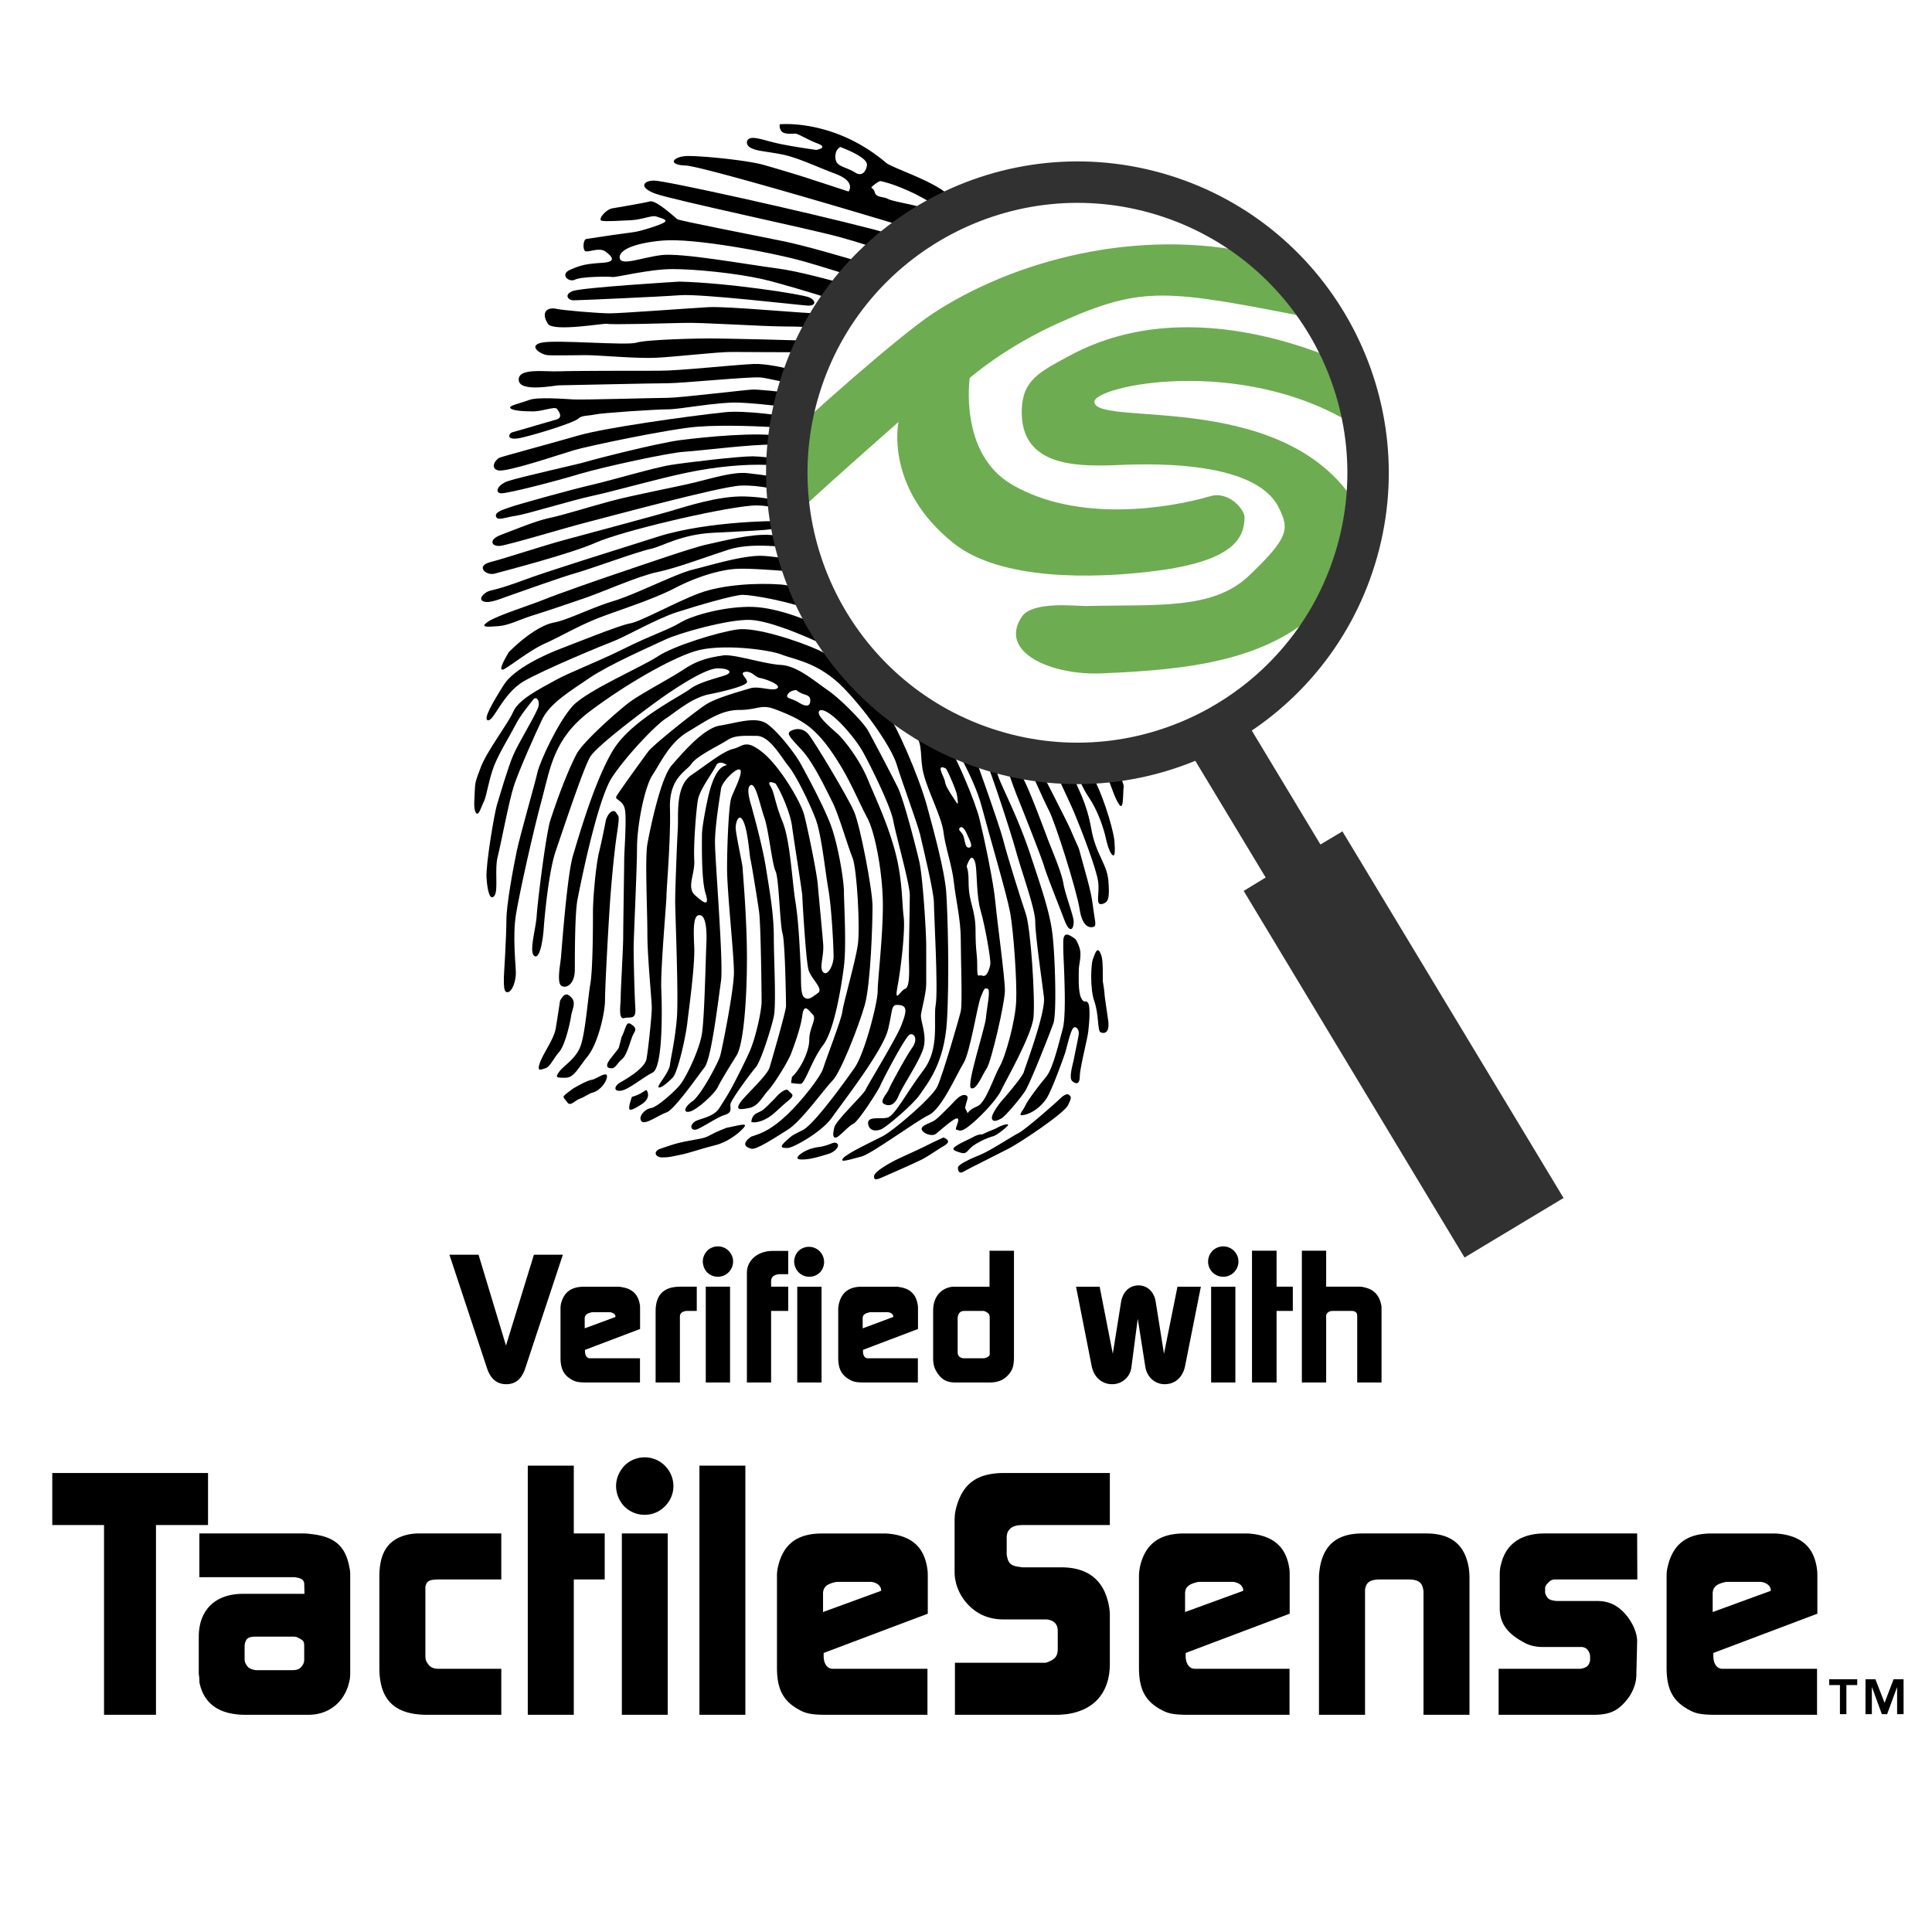 <svg xmlns="http://www.w3.org/2000/svg" width="2500" height="2500" viewBox="0 0 192.756 192.756"><g fill-rule="evenodd" clip-rule="evenodd"><path fill="#fff" d="M0 0h192.756v192.756H0V0z"/><path d="M102.732 30.377c-2.352-1.485-9.743-5.966-15.519-7.473-6.959-1.815-20.857-4.888-21.945-4.888-1.085 0-1.596.672.114 1.305 1.722.624 15.02 3.428 18.302 4.307 3.27.879 11.985 3.765 15.166 5.668 5.621 3.324 4.359 1.391 3.882 1.081zM105.049 35.071s-1.625-.887-1.826-1.307c-.197-.408-5.246-3.801-8.105-4.719-2.862-.95-12.797-4.112-16.851-4.956-4.05-.83-10.498-2.066-10.697-2.225-.219-.156-2.091-1.919-2.715-1.773-.62.168-3.064.575-3.738.692-.676.09-1.511 1.133-1.092 1.239.416.097 1.766 0 2.91-.05 1.151-.056 2.127-.529 2.543-.373.416.159 1.302.317.732.626-.574.314-2.184.782-2.699.887-.518.097-2.248.303-3.29.47-1.028.156-1.35.201-1.714.258-.35.041-.407 1.191-.045 1.241.364.059 1.345-.405 1.926 0 .57.421 1.287 1.049-.312 1.14-1.614.108-2.08.213-3.174.685-1.092.473-.158 1.305.468.995.626-.323 3.38-.323 3.746-.265.371.057 3.647-.789 5.987-.789 2.329 0 6.38.42 8.933.995s12.372 3.529 17.109 5.766c4.725 2.243 12.621 7.232 13.154 6.715.512-.529 1.391-.418-.16-1.461-1.562-1.038-4.061-3.592-4.791-3.791-.729-.208-5.14-2.34-7.692-3.584-2.545-1.252-12.421-4.219-15.96-4.684-3.541-.473-9.776-1.61-11.75-1.348-1.965.255-3.948 1.09-4.112.314-.159-.778 1.352-1.521 4.316-1.772 2.971-.258 10.716 1.144 14.042 2.082 3.328.925 13.563 4.26 15.598 5.185 2.017.954 7.632 3.694 8.537 4.221.874.513.722-.414.722-.414z"/><path d="M67.769 28.096c4.785.115 12.212 1.248 12.949 1.569.726.298.726.879-.163.823-.877-.052-10.6-1.191-12.693-1.036-2.064.156-10.127.511-10.645.511-.527 0-.979-.556-.102-.917.883-.363 10.654-.95 10.654-.95zM107.174 43.441c-1.152-.945-8.52-5.51-10.401-6.607-1.867-1.092-11.078-5.404-14.246-5.505-3.161-.113-9.863-.784-11.853-.683-1.971.111-8.734.617-9.814.617-1.107 0-4.691-.294-5.408-.461-.732-.156-1.573.247-.789 1.503.524.837 5.678-.088 5.933 0 .265.113 5.883-.049 7.59-.088 1.725-.07 7.852.357 10.192.357s5.553.202 7.797 1.034c2.234.834 5.666 2.032 7.536 3.174 1.865 1.148 5.505 3.011 6.449 3.749.924.726 5.922 3.432 6.496 3.848.568.407 1.295.825 1.414.463.098-.362-.896-1.401-.896-1.401z"/><path d="M107.742 47.338c-1.086-.932-12.412-8.372-16.068-9.159-3.64-.775-7.472-1.868-8.103-1.919-.62-.041-2.442-.776-2.646-.041-.208.724 3.159 1.352 3.529 1.352.367 0 6.559 1.502 7.8 2.223 1.248.737 5.299 2.652 6.961 3.745 1.666 1.092 7.014 3.95 7.859 4.625.836.674 1.184.655 1.287.459.325-.511-.619-1.285-.619-1.285z"/><path d="M90.956 36.312c.522.27 1.358.678 1.14.934-.207.265-1.554.159-3.007-.354-1.454-.516-5.664-1.82-7.803-1.777-2.133.054-6.921 0-8.318 0-1.404 0-5.467.473-7.438.576-1.974.109-5.72-.258-7.065-.258-1.347 0-3.218.052-3.837 0-.638-.045-2.03-.931-.583-1.248 1.46-.316 8.48.317 9.469 0 .977-.316 6.182-.42 7.273-.42 1.09 0 8.84.16 10.296.264 1.445.108 6.805 1.305 7.536 1.515.729.198 2.337.768 2.337.768z"/><path d="M108.836 52.586c-.57-.787-4.824-4.368-6.238-5.302-1.402-.936-8.683-5.25-10.394-6.134-1.721-.879-6.29-2.539-7.956-2.914-1.662-.362-6.754-2.017-9.04-1.924-2.293.111-7.346.678-9.469.678-2.13 0-8.623 0-10.021.057-1.406.052-4.061-.368-3.963.884.107 1.244 3.593.513 4.006.513.407 0 9.458-.208 10.859-.208 1.408 0 8.067-.665 9.256-.577 1.201.111 8.325 1.876 9.618 2.191 1.3.314 5.363 1.564 9.309 4.215 3.95 2.645 7.897 4.883 9.153 5.975 1.244 1.092 3.734 3.271 4.465 3.785.74.532 1.143.274 1.244-.036.112-.31-.829-1.203-.829-1.203z"/><path d="M109.879 57.26c-.359-.623-12.168-11.436-19.285-14.703-7.124-3.281-14.929-3.695-15.442-3.695-.522 0-7.382.831-8.531.831-1.142 0-8.365.212-9.403.158-1.049-.057-3.591-.258-4.422.054-.834.321-2.132.568-1.87.825.26.264 1.409.314 2.288.314.887 0 2.134-.513 2.34-.26.208.26.686.885-.102 1.092-.789.212-3.897 1.144-4.323 1.248-.416.122-.712.941.995.524 1.705-.403 5.196-1.508 5.562-1.875.364-.359.983-.262 1.664-.42.676-.151 6.033-.513 7.271-.513 1.242 0 4.841-.73 7.018-.676 2.193.061 8.682.829 11.025 1.504 2.349.671 4.219.983 5.398 1.666 1.206.674 5.833 4.578 6.621 4.884.774.314 11.388 8.743 12.308 9.765.943 1.047 1.247-.097.888-.723z"/><path d="M89.022 43.596c-1.886-.531-12.822-2.871-16.692-2.469-3.867.412-11.967 1.562-14.559 2.304-2.591.751-7.438 2.053-7.897 2.221-.452.172-1.021 1.069-.169 1.279.87.206 6.182-1.612 7.576-2.019 1.397-.414 9.578-2.133 12.302-2.338 2.715-.208 6.577-.041 8.628.115 2.062.174 6.218.741 7.651 1.144 1.436.412 3.331 1.165 3.991 1.196.658.048.699-.33.366-.687-.328-.38-1.197-.746-1.197-.746z"/><path d="M103.939 55.372c1.311.705 3.777 3.018 4.32 3.626.527.62 2.451 2.851 2.836 4.013.395 1.153 1.088 1.764.305 1.617-.754-.149-.225.303-1.373-1.151-1.16-1.467-3.08-4.009-3.779-4.544-.697-.543-2.699-2.856-2.848-2.548-.158.312 2.541 4.312 3.084 4.772.533.466 1.459 1.235 1.459 1.54 0 .314.621 1.239-.076 1.239-.693 0-1.383-.775-2.004-2.003-.613-1.237-2.775-4.158-3.617-5.393-.844-1.239-1.543-2.467-3.396-4.237-1.84-1.772-6.006-3.927-7.239-4.551-1.225-.602-12.697-3.303-14.563-3.382-1.84-.074-7.388.62-8.772.703-1.386.065-7.927 1.467-10.477 2.221-2.542.775-7.086 1.924-7.771 1.924-.692 0-.466-.841.685-1.228 1.158-.391 7.323-1.763 7.782-1.921.459-.158 7.007-1.854 9.408-2.162 2.379-.31 7.843-.841 10.002-.377 2.155.452 8.244 1.759 10.703 2.15 2.471.389 7.861 3.238 9.401 4.47 1.539 1.229 3.697 4.384 4.463 4.698.77.304 1.467.524 1.467.524z"/><path d="M109.41 64.628c.314.303 1.381 1.377 1.766 2.623.381 1.23.619 1.456.07 1.535-.535.075-.297-.384-1.139-1.309-.859-.924-1.162-1.388-1.467-1.933-.316-.536-.619-1.064-.232-1.302.379-.236 1.002.386 1.002.386zM109.486 69.631c.848.387 1.305 1.383.924 1.609-.383.238-.994.439-1.309-.292-.537-1.238.385-1.317.385-1.317zM103.879 49.453c.463.766 1.393 1.228 1.008 1.768-.389.539-1.008.694-1.627-.303-.602-1.006-.461-1.399-.375-1.856.07-.463.229-.852.619-.617.375.227.375 1.008.375 1.008zM105.324 62.864c.156.375 2.074 3.224 2.543 3.993.457.769 1.078 1.7.613 1.771-.459.079-1.229 0-1.76-1.002-.551-.995-1.092-2.308-1.707-2.765-.602-.459-1.613-.696-2.068-1.011-.473-.296-2.164-2.618-3.166-3.69-1.008-1.072-2.074-2.926-3.698-4.006-1.625-1.072-3.161-2.469-4.691-3.231-1.544-.777-4.468-1.693-6.166-2.234-1.693-.54-4.085-1.155-5.858-1.472-1.777-.301-3.385-.841-5.462-.769-2.08.084-13.643 3.233-15.485 3.697-1.842.468-7.705 2.238-8.546 2.32-.852.067-1.155-.62.079-1.09 1.221-.452 3.387-1.376 4.852-1.694 1.457-.303 3.848-1.071 6.157-1.693 2.309-.613 6.392-1.379 8.318-1.843 1.923-.468 3.857-1.087 5.312-.938 1.461.163 4.323.544 6.012 1.011 1.698.459 3.769.698 6.396 1.542 2.609.85 6.078 2.697 6.855 3.224.759.554 3.392 2.781 4.695 4.25 1.311 1.461 3.697 4.615 4.539 5.157.852.543 1.777 1.312 1.24.159-.541-1.155-3.625-4.852-4.398-5.621-.766-.775-4.692-4.316-5.995-5.248-1.316-.924-4.013-2.548-7.323-3.305-3.303-.778-7.938-1.924-10.09-1.994-2.159-.086-5.015.158-7.952.768-2.919.602-7.226 1.836-9.383 2.302-2.15.459-6.627 1.847-7.696 2.003-1.074.149-1.85.543-1.999.081-.156-.463.763-.7 1.377-.927.622-.235 6.168-1.779 8.163-2.233 2.005-.464 6.394-1.769 7.938-1.994 1.537-.247 6.708-.855 8.092-.855 1.377 0 5.618.608 7.848 1.081 2.236.45 4.617.542 7.633 1.84 3 1.312 5.47 3.157 6.925 4.396 1.477 1.23 3.775 4.391 4.936 5.695 1.145 1.314 2.92 4.325 2.92 4.325z"/><path d="M108.324 71.408c1.4 2.383 3.859 6.394 3.783 7.077-.078.699 0 2.32-.391 1.856-.385-.463-.768-1.623-1.227-2.855-.463-1.223-3.316-5.852-4.092-7.007-.77-1.146-3.529-4.085-4.459-5.162-.928-1.076-7.326-8.48-9.096-9.324-1.764-.841-8.157-2.84-9.697-3.07-1.544-.235-4.858-2.774-8.239-2.469-3.401.303-12.865 2.53-15.487 3.696-2.619 1.151-9.243 2.851-10.084 3.084-.857.226-1.931-.771-.394-1.158 1.54-.394 5.158-1.611 7.473-2.231 2.32-.622 9.157-2.467 10.475-2.851 1.313-.385 4.772-1.542 7.397-1.461 2.611.068 4.782.685 7.619 1.61 2.845.931 6.399 1.623 8.095 2.464 1.693.857 3.773 1.544 4.612 2.546.855 1.008 3.859 3.62 5.166 5.159 1.305 1.551 3.309 3.462 4.16 4.545.848 1.085 2.459 2.543 3.078 3.547.619.996 1.308 2.004 1.308 2.004z"/><path d="M111.176 83.801c-.227-1.612-1.305-4.848-2.152-6.315-.846-1.451-2.234-5.074-3.238-5.928-.998-.841-1.916-2.697-3.154-3.767-1.229-1.09-2.613-3.086-3.992-4.475-1.393-1.383-3.01-4.004-4.242-4.927-1.241-.929-3.163-2.396-4.551-2.932-1.393-.541-1.467.081-.92.536.536.471 2.686 1.705 3.757 2.702 1.092 1.001 4.09 3.934 4.704 4.702.623.767 2.631 3.39 3.316 4.463.699 1.083.234 1.85.699 2.539.459.692 2.68 4.09 3.32 5.391.602 1.304 1.92 4.009 2.529 5.476.615 1.467 2.158 5.462 2.312 6.708.16 1.216-.316 2.378.383 2.218.699-.149.764-.692.631-2.374-.168-1.709-1.246-2.55-1.711-5.175-.459-2.618-1.389-4.067-1.615-4.771-.234-.694-1.082-2.611-2.154-4.081-1.086-1.458-1.855-2.313-1.549-2.618.32-.301 1.389 1.239 1.617 1.612.24.386 1.555 2.476 1.852 3.249.305.769.775 2.304 1.623 3.529.846 1.242 1.467 3.014 1.693 4.088.244 1.076.535 1.693.762 1.693.236 0 .08-1.543.08-1.543zM79.366 52.075c-1.381-.232-8.858-.076-13.715 1.463-4.848 1.544-11.09 3.464-13.545 4.391-2.465.914-3.008.914-3.39 1.069-.396.147-1.085.775-.465 1.013.622.217 1.777-.314 2.462-.543.69-.237 5.399-1.929 6.774-2.306 1.386-.389 6.245-2.166 7.407-2.392 1.151-.237 3.009-1.458 6.308-1.617 3.317-.169 5.006-.23 5.935-.386.918-.154 1.703.097 2.229 0 1.157-.233 0-.692 0-.692z"/><path d="M107.635 84.646c.625 2.315 1.232 4.24 1.389 5.628.162 1.386.387 2.005.162 2.154-.24.149-1.164.316-1.469-1.7-.318-1.999-2.467-8.773-3.09-9.923-.615-1.163-2.381-5.32-3.143-6.708-.781-1.389-3.172-5.391-3.693-6.472-.545-1.073-4.093-4.614-5.013-5.543-.922-.925-4.09-3.613-5.252-4.384-1.14-.769-4.617-2.781-6.923-2.928-2.315-.16-5.542-.696-7.938.077-2.382.769-5.229 1.85-7.092 2.231-1.84.382-5.311 1.919-7.077 2.539-1.772.61-3.85 1.318-5.324 1.777-1.456.454-2.374.997-3.452 1.076-1.092.079-1.929.158-1.002-.461.925-.615 4.156-1.624 5.467-2.157 1.313-.541 5.928-2.155 7.789-2.774 1.836-.615 7.15-2.469 8.619-2.771 1.465-.315 4.393-1.084 6.308-.932 1.936.163 5.322.31 7.473 1.325 2.17.983 5.09 2.84 6.862 4.298 1.766 1.465 4.934 4.479 6.392 6.625 1.463 2.168 3.859 7.086 4.689 8.475.857 1.388 4.328 8.238 4.475 8.636.155.386.843 1.912.843 1.912zM110.027 97.902c0-1.855 0-2.392-.303-2.939-.314-.536-.539.393-.701.78-.156.392-.307 2.851.162 4.164.457 1.301.301 2.928.615 3.084.307.148.91.148.777-1.082-.168-1.227-.391-2.621-.391-2.859.002-.224-.159-1.148-.159-1.148zM107.27 93.669c-.639-.445-1.146-.777-1.188.233-.027 1.015.07 2.195.102 3.373.035 1.189.162 4.291-.172 5.443-.332 1.154-.934 3.879-1.643 4.721-.717.852-1.869 2.375-2.1 2.922-.24.527-.85 1.039-.068.871.779-.164 1.678-.814 2.227-1.664.543-.838 1.725-4.154 1.861-4.58.137-.447.5-2.102.775-2.406.275-.299.57.137.57.473s-.338 1.75-.492 2.609c-.186.832-.512 1.92-.15 2.213.375.316.74.316.74-.506 0-.809.787-3.812.842-4.445.084-.643.25-2.502-.023-2.865-.277-.389-.338.164-.68-.482-.334-.641-.236-2.393-.236-2.865 0-.477.309-1.384.074-2.127-.236-.75-.439-.918-.439-.918zM105.994 109.402c-.623.609-3.662 3.275-4.336 3.621-.67.334-2.809 1.75-3.773 2.15-1.001.402-2.267.988-2.308 1.293-.031.303.129.664.475.471.335-.209 3.382-1.725 4.562-2.332 1.182-.609 5.539-3.51 5.939-4.336.404-.799.307-.836.104-1.035-.2-.201-.663.168-.663.168z"/><path d="M100.258 73.948a206.395 206.395 0 0 1 2.025 4.124c.574 1.169 1.729 4.246 2.258 5.662.537 1.386 1.393 3.362 1.564 4.468.195 1.11 1.055 3.294 1.016 3.798-.025.509-.154.753-.359.683-.217-.072-.428-.498-.68-1.187-.244-.676-1.693-4.264-1.926-5.126-.266-.846-1.74-4.612-2.477-6.441-.752-1.825-1.469-4.085-1.723-4.938-.26-.866-.475-1.114-.146-1.261.323-.148.448.218.448.218zM50.778 65.048c1.3-1.3 3.109-2.684 4.493-2.937 1.381-.262 3.715-1.472 5.96-2.152 2.247-.689 6.132-2.681 7.861-3.122 1.725-.417 5.089-1.465 6.99-1.379 1.902.088 6.56.963 7.859 1.634 1.289.697 4.232 2.345 5.876 3.806 1.637 1.467 4.133 3.373 5.264 4.752 1.128 1.381 2.758 3.715 3.282 5.7.51 1.99.686 4.843 1.375 6.484.688 1.635 1.902 3.975 3.033 7.337 1.107 3.364 1.992 5.86 2.242 8.114.258 2.248.424 7.855.084 8.812-.334.943-2.326 6.037-2.852 6.807-.514.775-1.988 2.508-2.338 2.682-.336.18-.859.438-.941 0-.094-.422.871-1.635.871-1.635s2.15-2.424 2.32-3.025c.174-.602 2.17-5.875 1.998-7.428-.189-1.555-.867-6.213-.867-7.515 0-1.3-1.301-4.832-1.9-6.989-.607-2.155-2.082-6.651-2.773-8.465-.686-1.813-1.899-5.612-2.674-7.165-.776-1.558-6.039-6.229-7.504-7.602-1.474-1.383-5.971-4.485-8.39-4.671-2.406-.163-5.261-.42-6.645-.33-1.377.075-3.708.685-6.039 1.899-2.332 1.206-5.705 2.236-7.692 3.014-1.983.78-3.874 1.897-5.255 2.507-1.383.601-3.314 2.105-3.981 2.499-1.12.699.343-1.632.343-1.632z"/><path d="M96.289 110.553c.086-.689.511-1.203 0-1.299-.515-.084-1.036.609-1.467 1.041-.425.434-1.203 1.221-1.554 1.471-.348.258-1.467.518-1.302.947.179.426 1.04.682 1.388.426.344-.248 1.811-1.623 2.157-1.553.344.086-.346 1.127-.079 1.127.249 0 .342.426 1.542-.605 1.221-1.037 2.598-2.592 2.934-3.371.35-.768 3.037-5.43 3.205-7.246.176-1.818-.264-8.895-.781-10.366-.504-1.468-1.906-5.953-2.246-7.339-.348-1.388-3.203-9.494-3.797-10.794-.608-1.298-2.076-4.402-3.457-5.783-1.377-1.384-4.915-4.318-6.387-5.274-1.468-.952-6.218-3.451-8.54-3.62-2.34-.17-5.784 0-8.124.866-2.335.864-5.863 2.845-6.912 3.014-1.044.171-5.519 1.99-6.903 2.512-1.388.516-4.678 1.977-5.7 3.62-1.036 1.641-2.164 3.536-1.551 3.536.599 0 1.46-2.67 3.537-3.892 2.068-1.191 7.942-3.612 9.062-4.04 1.122-.441 4.323-2.254 6.224-2.855 1.895-.61 5.689-1.728 6.559-1.728.866 0 4.75.613 7.604 1.811 2.844 1.208 7.074 4.064 8.36 5.7 1.31 1.641 2.77 3.03 3.808 5.004 1.036 1.996 3.273 5.616 4.06 8.551.779 2.937 2.496 8.725 2.852 10.62.344 1.897.688 6.832.607 8.812-.076 1.984-1.053 5.529-1.65 6.561-.596 1.035-1.375 3.625-2.24 3.975-.861.35-.945.691-.945.691l-.264-.52z"/><path d="M47.5 81.11c.26.341.506-.602.771-1.126.27-.515.522-2.326 1.044-3.624.518-1.293 1.553-2.943 2.083-3.975.509-1.036 1.544-2.245 1.8-2.587.262-.348.689 0 .522.694-.176.689-1.989 3.622-2.507 4.834-.524 1.203-1.379 4.142-1.641 5.006-.256.863-1.12 5.953-1.031 7.249.085 1.293.341 2.331.775 1.813.43-.52 0-2.675.351-3.968.33-1.302 1.112-5.53 1.624-7.083.524-1.555 2.087-5.087 2.842-6.65.789-1.553 2.781-2.76 4.676-4.049 1.899-1.302 6.048-3.121 7.518-3.812 1.467-.696 6.385-2.069 8.542-1.983 2.166.084 6.835 2.157 8.736 3.199 1.883 1.033 4.833 4.576 5.084 5.182.27.601 1.725 1.978 2.587 3.025.871 1.036.438 2.243.871 3.959.434 1.729 1.806 4.323 1.984 5.791.17 1.479.859 3.364 1.036 5.008.174 1.643.69 3.717.69 5.702 0 1.985.174 6.393 0 7.168s-1.809 6.387-2.333 7.51c-.516 1.123-4.483 4.498-5.523 5.002-1.036.52-3.453 1.656-3.887 2.164-.425.52.776.088 1.818-.166 1.033-.264 5.442-3.533 6.737-4.148 1.284-.602 2.765-4.055 3.466-5.178.667-1.123 1.365-5.705 1.707-6.568.355-.855.355-.953.691-.855.342.076-.082 1.896-.168 2.932-.096 1.035-1.988 6.729-1.48 6.988.529.26 1.136-1.373 1.566-1.982.424-.602 1.809-6.473 1.809-7.771s-.778-6.907-.953-8.811c-.164-1.901-1.111-6.38-1.557-8.191-.42-1.825-2.318-6.145-2.845-6.923-.509-.771-2.939-4.569-4.059-5.695-1.112-1.124-1.293-1.899-2.672-2.588-1.379-.699-4.14-3.195-5.709-3.887-1.546-.691-4.741-2.076-7.336-2.164-2.587-.088-5.954.778-7.242 1.56-1.301.778-3.032 1.295-5.793 2.684-2.768 1.368-5.182 2.236-6.735 3.098-1.562.858-3.629 1.905-4.147 3.104-.524 1.211-2.672 3.972-3.274 5.625-.605 1.637-.52 1.3-.605 3.109 0-.001-.104 1.035.167 1.378zm49.137 4.834c.439-.95.693.258.693.258.168 1.031.082 3.193.51 4.662.428 1.468 1.033 4.836.963 5.349-.094.521-.354 1.297-.783 1.133-.43-.174-.521.42-.521-.953 0-1.387-.168-1.387-.168-3.543 0-2.166-.693-2.761-.693-4.836-.001-2.07-.428-1.118-.001-2.07zm-.863-3.366c.255-.26.602.427.602.427.341.78.767 1.479.341 1.556-.427.085-.427-.611-.583-1.115-.193-.527-.623-.607-.36-.868l-1.377-5.881c.425.78.943 2.08 1.036 2.424.079.348.249 1.388 0 .956-.267-.434-1.036-1.474-1.132-1.987-.086-.522-.253-.612-.43-1.208-.171-.612.527-.185.527-.185l1.376 5.881z"/><path d="M50.268 97.51c0 .955 0 1.568.42 1.473.439-.09.78-1.119.78-1.906 0-.766-.341-3.615 0-5.778.346-2.162 1.729-8.379 2.6-11.567.853-3.202 1.203-6.037 4.739-8.734 3.541-2.672 8.033-5.259 10.529-6.028 2.507-.787 7.353-.174 8.648.337 1.297.518 3.717.775 6.217 3.362 2.507 2.598 4.836 6.134 5.259 7.602.44 1.467 2.066 5.869 2.339 6.991.253 1.128 1.379 5.704 1.379 6.828 0 1.119.439 8.72.174 10.185-.253 1.469.434 4.322-1.209 6.482-1.642 2.148-2.852 4.574-3.627 4.76-.78.156-1.977-.186-1.906.592.098.783.873.783 1.387.518.52-.262 3.106-2.418 3.802-3.455.687-1.035 2.413-3.02 2.672-7.252.265-4.229.082-10.963-.077-13.043-.183-2.062-1.128-5.614-1.909-8.463-.775-2.845-3.097-8.286-4.234-9.664-1.117-1.383-4.65-5.01-6.552-5.876-1.902-.866-6.218-2.331-8.122-2.074-1.906.256-6.385 1.642-7.943 2.682-1.551 1.036-6.995 3.37-8.467 4.92-1.452 1.565-3.283 5.526-3.543 6.647-.25 1.124-1.72 6.213-2.066 7.856-.348 1.655-1.036 5.352-1.036 6.917.003 1.55-.254 5.688-.254 5.688z"/><path d="M53.291 95.356c.507.435.841-1.293.947-2.593.083-1.291.515-5.867 1.207-7.859.685-1.985 2.761-8.282 3.446-9.405.696-1.13 5.54-4.75 7.26-5.967 1.736-1.207 4.32-2.851 5.449-2.851 1.11 0 1.458.35.942.61-.518.264-2.677.678-3.709 1.46-1.041.78-5.883 3.109-7.692 6.134-1.814 3.037-3.369 8.463-3.971 10.459-.594 1.977-1.124 9.32-1.203 10.188-.09.86-.438 2.59.079 2.844.529.266 1.305-.254 1.305-1.643 0-1.378 0-5.527.253-6.915.26-1.373 1.983-10.009 3.453-12.252 1.477-2.24 4.409-5.265 5.363-5.874.943-.608 2.58-2.068 4.311-2.417 1.725-.344 3.713-.866 3.794-1.209.098-.344-.866-.943-.163-1.036.68-.082.943.524 1.46.613.518.079 2.162.681 1.728 1.024-.432.348-1.815-.257-2.684 0-.857.265-3.451.957-4.472 1.648-1.058.681-5.196 3.975-5.713 4.653-.516.694-3.023 4.151-3.188 4.5-.179.341.683.341.854 1.298.186.945-.072 4.228-.072 5.015 0 .778-.099 6.55-.099 7.68 0 1.113-.249 5.257-.249 6.037 0 .775-.269 2.244.348 2.076.595-.168 1.203.254 1.112-1.035-.088-1.305-.169-4.923-.169-5.965 0-1.036.337-7.938.337-10.014 0-2.078.708-5.958 1.553-7.251.866-1.298 1.663-3.195 3.555-4.319 1.895-1.13 3.276-2.159 5.094-2.159 1.809 0 2.155-.601 3.536-.083 1.381.518 2.754 1.113 3.806 2.071 1.035.954 1.797 1.983 2.844 3.71 1.035 1.73 1.813 3.626 2.6 5.098.776 1.466 1.54 5.524 1.54 8.714 0 3.197-.518 7.424-.518 8.551 0 1.123-1.287 6.225-2.333 7.688-1.029 1.465-3.968 5.527-5.087 6.133-1.128.602-.958.426-1.72 1.115-.783.705-.351.705.167.705.513 0 3.366-1.562 4.397-3.018 1.047-1.486 5.094-6.664 5.616-8.822.516-2.154.256-2.508 1.13-2.42.859.088.678.777.167 2.078-.511 1.297-3.36 5.951-3.55 6.385-.167.434-2.926 3.029-3.108 3.729-.167.674-.167 1.107.183 1.021.344-.092 1.196-1.123 1.728-1.379.509-.248 2.507-3.371 2.675-3.805.17-.426 2.496-4.912 2.941-5.088.42-.174.854.434.253 1.293-.611.865-2.164 3.713-2.336 4.15-.169.43-.95 1.205-.513 1.467.43.254 1.031.254 1.47-.775.418-1.047 2.157-3.537 2.501-4.842.343-1.293-.344-2.68-.256-3.289.078-.596.518-2.141.518-3.096v-3.709c0-1.564-.353-7.013-.694-8.47-.341-1.46-1.553-6.213-2.159-7.42a223.018 223.018 0 0 0-2.942-5.617c-.427-.782-2.67-3.109-4.045-4.058-1.388-.957-3.034-2.413-4.662-2.508-1.653-.086-4.761-1.121-5.784-.945-1.04.169-2.34.342-3.891 1.382-1.564 1.028-4.416 2.498-5.532 3.362-1.119.857-4.551 3.882-5.18 5.101-1.388 2.682-2.679 6.812-2.679 6.812-.518 2.242-1.212 8.035-1.296 9.328-.085 1.302-.776 3.542-.253 3.976zm28.411-24.359c.171-.423 1.033.185 1.033.185 1.036.679 2.586 2.512 3.282 3.703.692 1.203 2.843 5.526 3.103 6.996.271 1.467 1.65 6.306 1.65 7.43 0 1.119-.091 5.103-.091 6.045 0 .955.167 3.109-.354 3.287-.507.166-1.12 1.631-.771-.266.348-1.891.771-5.614.606-6.905-.179-1.295-.098-3.717-.866-6.568-.775-2.851-1.899-5.173-2.682-7.07-.769-1.908-2.324-3.977-3.102-4.673-.775-.688-1.989-1.721-1.808-2.164l-3.111-1.721c.258-.427.859-.427.859-.427.694.601 1.39.341 1.39 1.037 0 .688-.524.606-1.214.165-.699-.427-1.295-.341-1.036-.775l3.112 1.721zM94.129 113.486c.608.258.608.525 0 .869-.608.348-1.551 1.037-2.241 1.369-.698.354-3.635 1.643-4.06 1.822-.434.174-.692.174-.608-.26.098-.428 1.467-1.209 2.171-1.562.671-.332 2.064-.943 2.923-1.369.866-.441 1.815-.869 1.815-.869zM55.877 99.844c.35-.609.608-.861 1.108-.346.533.518.102 1.211 0 1.822-.072.598-.59 2.938-1.188 3.623-.61.691-.877 1.461-1.381 1.637-.529.176-.873.346-.529-.602.351-.947 1.384-2.33 1.558-3.369.172-1.035.432-2.765.432-2.765z"/><path d="M62.011 103.471c.425-.777.425-1.643.938-1.295.529.348.529.518.269.951-.269.424-.606 2.068-1.124 2.508-.515.432-.689.945-1.038.945-.351 0-.604-.084-.429-.514.176-.432 1.031-1.293 1.119-1.559.08-.249.265-1.036.265-1.036zM59.16 107.707c.511-.18 1.546-.951 1.384-.18-.181.775-.957 1.377-1.384 1.473-.425.088-.775.434-1.295.609-.513.168-.952.857-1.289.342-.349-.518-.608-.436.077-.951.699-.51.26-.264 1.212-.779.942-.514 1.295-.514 1.295-.514zM74.963 113.395c1.119-.342 2.069-.77 3.539-2.15 1.465-1.381 3.371-3.805 3.631-4.664.253-.863 1.809-4.838 1.901-5.613.077-.781 1.287-4.93 1.544-6.651.265-1.72-.093-7.68-.513-8.713-.443-1.042-1.379-4.326-1.99-5.526-.611-1.209-1.897-3.988-3.109-5.274-1.212-1.298-1.544-1.642-1.04-1.895.522-.269 1.216-.269 1.732.348.52.602 3.963 6.299 4.572 7.764.612 1.463 1.822 7.776 1.822 9.411 0 1.637-.174 7.693-.775 9.843-.615 2.162-2.423 6.742-3.201 7.514-.776.775-3.109 4.072-4.486 4.926-1.384.859-3.122 2.021-3.627 1.893-1.383-.346 0-1.213 0-1.213zM72.456 112.531c1.3-.248 2.243-.588 1.726 0-.522.607-1.726 1.48-2.844 1.73-1.124.271-2.596.789-3.45.951-.873.18-1.117.264-1.825.264-.68 0-.954-.605-.167-.871.771-.25 1.384-.523 2.768-.777 1.372-.256 1.628-.256 2.238-.602.604-.335 1.554-.695 1.554-.695z"/><path d="M77.292 109.609c.432-.521 1.131-1.119 1.381-.787.254.348.776.348-.083 1.041-.866.689-1.384 1.381-2.25 1.809-.856.436-1.377.271-1.377.271s0-.613.521-.873c.504-.254.504-.174 1.033-.691.515-.516.775-.77.775-.77zM63.046 109.434c1.293-.346 1.384-.943 1.544-.529.182.445 0 .873-.504 1.221-.531.342-1.216.771-1.3.518-.088-.265.26-1.21.26-1.21z"/><path d="M61.927 108.822c.771-.086 2.159-1.295 3.181-1.807 1.043-.52.954-6.393.866-8.373-.079-1.996.518-8.554.518-9.248 0-.694.446-5.775.348-8.8-.069-3.027 1.642-3.626 2.16-4.401.529-.778 2.768-1.825 3.542-2.336.774-.518 1.64-.44 2.942-.44s2.421 2.082 3.189 3.029c.776.947 2.071 3.631 2.673 5.182.61 1.554.954 5.092 1.296 7.073.346 1.983.524 5.874.524 6.74 0 .871-.6 1.99-1.033 1.558-.432-.428.079-1.558 0-2.768-.093-1.209-.432-4.66-.531-5.862-.082-1.216-1.034-5.79-1.375-7.09-.348-1.293-2.419-4.832-4.145-6.21-1.72-1.373-1.901-.606-2.938-.351-1.022.253-2.503 1.477-4.145 2.593-1.637 1.117-1.293 3.886-1.373 5.354-.088 1.461-.264 6.132-.264 7.249 0 1.119.343 9.322.176 11.578-.176 2.24-.601 3.971-.699 4.746-.069.779-1.374 2.156-1.117 2.254.251.072.863-.445 1.381-.963.522-.512 1.289-3.977 1.465-5.43.172-1.475.767-5.705.698-7.607-.093-1.895-.093-3.192.514-3.192.613 0 .775 1.298.689 3.018-.077 1.721-.181 7.174-.437 8.811-.253 1.646-1.641 4.49-2.243 5.176-.597.697-2.238 2.164-2.851 2.25-.601.09-1.3.859-.943 1.307.342.424 1.725-.615 2.494-.873.787-.258 3.123-3.629 3.799-4.49.694-.861 1.384-6.824 1.648-8.633.253-1.826-.602-12.082-.602-13.819 0-1.727.506-4.659.602-5.354.085-.69 1.56-2.162 1.895-1.903.348.26-.606 2.08-.855 2.767-.269.689-.437 4.741-.437 7.082 0 2.328.686 8.546.686 10.362 0 1.811-1.203 7.775-1.384 8.375-.169.605-1.89 3.881-2.751 4.49-.862.604-.948 1.207-.26 1.033.696-.168 2.417-1.727 2.767-2.406.339-.703 1.203-2.086 1.899-3.205.683-1.121 1.026-5.523 1.026-9.669 0-4.144-.427-8.637-.427-8.98 0-.351-.696-3.455-.696-4.059 0-.602.355-1.558.78-.602.441.943.604 3.368.685 3.713.097.338.699 4.051.868 5.266.177 1.209.253 8.124.253 8.983 0 .861-.59 3.711-1.289 5.18a69.83 69.83 0 0 1-1.72 3.445c-.437.787-.61 1.047-1.211 1.99-.608.963-2.073 1.033-2.499 1.391-.436.34-.353.77.068.77.445 0 2.08-1.197 2.948-1.469.859-.258.518-.691.605-1.119.088-.445 1.977-3.023 2.508-3.629.514-.605 1.553-3.887 1.809-5.09.253-1.221 0-5.707 0-7.945 0-2.254-.42-4.587-.777-6.825-.347-2.248-1.3-5.617-1.387-5.96-.079-.343-.68-1.985-.176-2.333.531-.342.956 1.99 1.386 3.195.437 1.214.78 4.664 1.12 5.358.352.685.436 5.347.701 6.217.258.866.351 6.73.351 7.248 0 .521-1.391 5.273-1.637 6.135-.269.861-2.521 2.854-2.953 3.533-.432.699-.077.699.865.523.957-.174 1.289-1.037 1.99-1.816.683-.768 1.984-2.924 2.238-3.619.258-.688.952-2.508 1.119-3.797.181-1.305.613-.521 1.052-.102.422.439-.354 1.305-.354 2.512 0 1.213-.945 3.025-1.729 3.709l-.088.605s.522.09.952.09c.437 0 1.13-2.418 2.254-3.877 1.11-1.486 1.809-5.793 2.069-7.865.262-2.077 0-6.304 0-7.428 0-1.119-.599-4.84-1.379-6.826-.782-1.983-2.421-5.003-2.944-5.946-.513-.952-2.239-3.202-3.362-3.984-1.119-.768-3.019-.083-4.673.177-1.63.253-3.699 2.682-4.83 3.975-1.119 1.298-2.159 6.392-2.424 7.853-.25 1.477 0 6.471 0 8.901 0 2.419.441 6.648.441 7.426 0 .781-.35 4.137-.525 5.096-.167.945-1.973 1.982-2.579 2.334-.611.33-.784.931.002.849zm9.84-32.034c-.518.605-.866 1.639-1.126 2.767-.247 1.121-.606 3.023-.606 3.706 0 .689-.081 4.495.36 5.875.422 1.384-.181.952-1.058.175-.855-.776 0-2.078-.068-3.451-.093-1.376.166-4.84.346-5.964.167-1.119 1.37-2.586 1.892-3.626 0 0 .261-.344.778-.077.517.253 0 0-.518.595l9.835 22.291c-.593.42-.943.766-1.375.42-.427-.348-.26-1.988-.348-3.188-.079-1.219-.165-4.147-.513-6.311-.35-2.154-.518-6.138-1.293-8.024-.78-1.899-.78-2.855-1.214-3.55-.43-.689.513-.255.513-.255.533.772 1.476 2.938 1.644 4.225.169 1.307 1.031 6.659 1.031 6.998 0 .345.355 6.396.613 7.34.26.955 1.553 1.908.943 2.344l-9.836-22.29zM60.453 81.809c.253-.789.778-1.133 1.041-.699.253.428.333.167.086 1.895-.265 1.732-.522 4.316-.699 6.735-.174 2.424-.518 8.725-.518 10.022 0 1.289-.692 4.309-1.721 5.611-1.038 1.291-1.381 2.154-2.248 2.154-.866 0-1.035 0-.597-.602.43-.602 1.554-1.209 2.067-2.418.52-1.201.778-4.836 1.026-6.297.269-1.477.269-6.047.269-7.256 0-1.215.26-4.396.593-5.87.36-1.464.701-3.275.701-3.275zM81.702 114.439c1.193-.178 1.465-.611 1.809-.357.344.273-.267.879-.868 1.047-.602.18-1.379.43-2.074.518-.689.078-1.465.078-.689-.518.779-.596 1.822-.69 1.822-.69zM97.996 113.182c1.072-.521 1.027-.404 1.553-.697.537-.289 1.303-.479.928-.104-.391.375-1.074.906-1.436.996-.346.086-1.24.441-1.91.912-.661.463-.629.91-1.288.715-.642-.199-.997-.314-.459-.662.529-.361 1.219-.629 1.747-.92.535-.293.865-.24.865-.24zM68.394 16.513c1.82.05 23.661 6.6 24.429 6.903.778.323 6.341 2.872 7.183 3.543.834.678 1.189.579.982-.317-.207-.873-4.937-3.783-5.256-3.99-.3-.217-.097-.995 0-1.208.111-.199 1.777.42 1.777.213 0-.213-1.777-1.504-3.529-2.709-1.777-1.196-5.023-2.25-5.571-2.702-5.195-4.413-10.605-3.846-10.605-3.846s-.106.31.156.681c.258.359 1.144.253 1.406.253.26 0 1.133.572 2.236.995 1.081.412-.159.631-.159.631s-1.928-.269-3.274-.534c-1.356-.246-2.39-.669-3.068-.669-.68 0-.787.669-.213.984.58.316 1.194.316 2.915.622 1.711.314 3.482 1.201 5.56 1.983 2.086.782 1.3 1.763 1.3 1.763s-2.392-.787-3.484-1.137c-1.09-.375-3.375-1.059-4.985-1.518-1.617-.465-6.283-.927-7.688-.886-1.402.065-1.93.886-.112.945zm18.826 1.919c.57-.447.658-.357.658-.357 1.16.242 2.684.9 3.552 1.343.875.457 1.66.881 1.768 1.167.125.303-1.04.213-1.671 0-.642-.206-2.521-.511-2.933-.737-.411-.247-1.169-.102-1.318-.66-.146-.575-.63-.306-.056-.756l-1.908-1.221c-.717-.454-1.447-.542-1.775-.932-.323-.391-.183-1.132 0-1.35.179-.208.294-.267.294-.267 1.354.518 2.756 1.226 2.663 1.83-.082.588-.478 1.169-1.183.719l1.909 1.221zM5.216 152.154v-5.191h15.539v5.191h-5.193v18.932h-5.183v-18.932H5.216z"/><path d="M19.831 166.994v-3.678c0-2.717 1.67-4.299 4.413-4.299h6.135l-.025-.961c0-.441-.303-.611-.975-.701H19.89v-4.361h10.414c.287 0 .547.035.805.066 2.322.264 3.396 1.246 3.762 3.383.069.277.069.539.069.805v9.578c0 .277 0 .58-.069.84-.414 2.088-2.01 3.42-4.097 3.42h-6.295c-2.673 0-4.185-1.164-4.589-3.277.028-.272-.059-.815-.059-.815zm4.819-.795c.125.203.369.334.704.402.1.031.165.031.23.031h3.591c.434 0 .707-.1.899-.346.167-.186.278-.416.278-.697v-1.27c0-.57-.05-.639-.588-.908-.131-.096-.299-.123-.628-.123h-3.812l-.212.027c-.423.061-.633.271-.706.865v1.408c.001.139.073.412.244.611zM37.85 166.402v-9.129c0-2.574 1.041-3.848 3.084-4.213.226-.031.504-.066.73-.066h8.35v4.59h-6.197c-.972 0-1.246.137-1.377.73v6.914c0 .264.065.539.224.727.235.379.575.539 1.047.539h6.303v4.592h-7.373c-3.285 0-4.791-1.49-4.791-4.684zM52.657 171.086v-24.857h4.59v6.765h3.084v4.59h-3.084v13.502h-4.59zM62.042 171.086v-18.092h4.578v18.092h-4.578zm.297-20.74c1.139 1.078 2.918 1.039 3.986-.047 1.144-1.125 1.144-2.904.032-4.041-1.099-1.145-2.975-1.145-4.079 0-.531.576-.846 1.344-.81 2.123.034.726.337 1.431.871 1.965zM69.782 171.086v-24.857h4.583v24.857h-4.583zM82.115 160.834v-1.85c0-.172.027-.316.098-.465.156-.305.4-.463.864-.602.247-.076.416-.096.504-.096h3.215c.07 0 .14 0 .242.02.536.104.805.408.868.711V158.718l-5.791 2.116zm-4.596 5.568c0 2.105.608 3.318 2.21 4.18.645.367 1.232.504 2.718.504h10.086v-4.592h-9.458c-.563 0-.898-.539-.898-1.266v-.311L92.565 161v-3.611c0-.277 0-.543-.032-.781-.272-2.076-1.37-3.213-3.484-3.547-.273-.031-.542-.066-.81-.066h-6.222c-2.521 0-3.891 1.104-4.395 3.32a3.777 3.777 0 0 0-.104.902v9.185h.001zM95.242 151.727c0-.418.032-.812.136-1.215.633-2.469 2.079-3.549 4.796-3.549h10.555v5.191h-8.74l-.412.025c-.51.084-.832.27-1.041.684a1.49 1.49 0 0 0-.098.504v1.6c0 .096 0 .225.039.334.129.699.434.955 1.307 1.035.092.037.238.037.33.037h3.75c2.648 0 4.258 1.242 4.756 3.75.07.344.109.68.109 1.006V166c0 2.842-1.543 4.652-4.33 5.023-.299.023-.561.062-.867.062H95.274v-5.193h9.055c.1-.021.199-.068.299-.102.668-.277.904-.596.904-1.305v-1.746c0-.672-.33-1.074-1.104-1.17h-4.327c-1.707 0-3.082-.736-4.05-2.139-.506-.764-.81-1.668-.81-2.586v-5.117h.001zM118.234 160.834v-1.85c0-.172.031-.316.09-.465.168-.305.414-.463.877-.602.227-.076.41-.096.504-.096h3.215c.07 0 .141 0 .23.02.547.104.811.408.881.711V158.718l-5.797 2.116zm-4.597 5.568c0 2.105.602 3.318 2.213 4.18.65.367 1.238.504 2.711.504h10.094v-4.592h-9.453c-.561 0-.908-.539-.908-1.266v-.311L128.672 161v-3.611c0-.277 0-.543-.018-.781-.275-2.076-1.377-3.213-3.49-3.547-.266-.031-.527-.066-.791-.066h-6.25c-2.508 0-3.885 1.104-4.387 3.32-.055.293-.1.596-.1.902v9.185h.001zM131.594 171.086v-13.768c0-.266.045-.564.078-.836.367-2.318 1.699-3.488 4.246-3.488h6.373c2.547 0 3.885 1.17 4.258 3.488.033.271.061.57.061.836v13.768h-4.588v-12.23c0-.064 0-.168-.027-.266-.104-.711-.504-1.006-1.48-1.006h-2.846c-.975 0-1.373.295-1.479 1.006v12.496h-4.596zM149.518 171.086v-4.592h8.179c.539-.092.812-.27.91-.703.039-.064.039-.135.039-.201v-.361c0-.109-.039-.232-.107-.4-.166-.309-.34-.438-.672-.508h-3.953c-.73 0-1.408-.166-1.973-.514-1.637-.891-2.312-1.934-2.312-3.34v-3.387c0-.326.029-.707.137-1.031.465-1.98 1.975-3.055 4.322-3.055h9.25l.02 4.59h-8.333c-.143.031-.236.07-.367.137-.033.043-.066.062-.104.102-.303.271-.398.473-.398.607v.426c0 .104.061.293.232.537.133.172.332.275.877.338h4.086c1.176 0 2.072.439 2.871 1.375.736.893 1.117 1.869 1.117 2.645l-.078 3.324c0 .766-.266 1.508-.691 2.174-1.008 1.404-1.877 1.838-3.586 1.838h-9.466v-.001zM166.279 157.217c0-.307.031-.609.107-.902.506-2.217 1.869-3.32 4.377-3.32h6.238c.271 0 .531.035.805.066 2.115.334 3.223 1.471 3.482 3.547.031.238.031.504.031.781V161l-10.379 3.918v.311c0 .727.334 1.266.896 1.266h9.451v4.592h-10.084c-1.469 0-2.082-.137-2.711-.504-1.602-.861-2.215-2.074-2.215-4.18v-9.186h.002zm10.389 1.502V158.553c-.068-.303-.336-.607-.869-.711-.107-.02-.166-.02-.236-.02h-3.223c-.09 0-.258.02-.502.096-.473.139-.697.297-.867.602a1.094 1.094 0 0 0-.096.465v1.85l5.793-2.116z"/><path d="M135.246 38.218c4.932 15.266-3.439 31.66-18.711 36.591-15.27 4.949-31.66-3.428-36.604-18.703-4.936-15.261 3.443-31.656 18.715-36.596 15.268-4.944 31.657 3.433 36.6 18.708z" fill="#fff"/><path d="M120.736 49.509c-4.094 1.199-13.219 2.697-19.818-1.189-5.262-3.109-4.17-10.602-4.17-10.602s3.477-3.096 9.049-5.571c8.281-3.686 10.543-3.255 25.08-.427l-5.525-6.385c-11.875-2.702-24.246.665-32.293 5.949-3.403 2.247-12.953 10.703-15.035 12.864l1.63 6.996c.217-.455 9.991-9.044 9.991-9.044s-1.452 6.613 5.558 12.146c4.609 3.622 13.687 3.55 20.242 2.697 7.355-.965 8.717-3.109 8.725-5.338.008-.74-1.555-2.657-3.434-2.096z" fill="#6eac51"/><path d="M135.938 51.456c-6.537-12.91-26.418-8.752-26.752-11.325-.221-1.607 14.605-4.795 25.947 2.279l-.986-6.236c-.721-.079-14.936-7.366-27.311-.75-3.154 1.693-4.814 2.489-4.896 5.496-.131 5.442 5.062 5.644 9.209 5.494 2.488-.1 14.064-.762 16.465 4.294.994 2.066 1.059 2.874-3.109 6.832-3.613 3.312-9.043 2.752-16.152 2.924-.855.021-5.295-.541-6.389 1.047-2.414 3.545 2.91 5.903 7.996 5.67 8.469-.361 16.395-1.175 21.848-6.471.684-.668 4.13-9.254 4.13-9.254z" fill="#6eac51"/><path d="M137.18 56.303c5.045-16.365-4.172-33.781-20.547-38.82-16.375-5.042-33.794 4.174-38.825 20.547-5.042 16.374 4.176 33.795 20.543 38.823 16.385 5.044 33.792-4.172 38.829-20.55zm-3.946-1.221c-4.367 14.204-19.475 22.193-33.654 17.816-14.189-4.353-22.19-19.458-17.822-33.645 4.377-14.201 19.466-22.191 33.658-17.819 14.199 4.364 22.188 19.461 17.818 33.648z" fill="#323132"/><path fill="#323132" d="M118.098 73.988l8.179 13.561-2.195 1.337 22.035 36.577 9.879-5.94-22.062-36.577-2.192 1.309-8.174-13.563-5.47 3.296z"/><path d="M44.839 125.186h2.907l2.736 9.061 2.786-9.061h2.889l-3.755 11.334c-.357 1.082-.985 1.582-1.897 1.582-.915 0-1.555-.523-1.91-1.582l-3.756-11.334zM58.336 132.529v-.988c0-.086.016-.174.063-.244.077-.158.21-.254.445-.314a.84.84 0 0 1 .278-.064h1.698c.038 0 .059 0 .12.016.283.057.436.211.463.377v.083l-3.067 1.134zm-2.414 2.916c0 1.119.317 1.764 1.158 2.225.337.195.656.26 1.442.26h5.329v-2.414h-5.006c-.285 0-.479-.293-.479-.68v-.16l5.494-2.084v-1.893c0-.156 0-.285-.009-.426-.14-1.092-.732-1.699-1.852-1.861-.143-.039-.271-.039-.42-.039h-3.292c-1.329 0-2.048.576-2.331 1.752a2.935 2.935 0 0 0-.034.473v4.847zM65.411 137.93h2.424v-6.619c.018-.293.235-.457.622-.518h1.06v-2.42h-1.655c-1.635 0-2.451.809-2.451 2.455v7.102zM70.415 137.93v-9.557h2.423v9.557h-2.423zm.156-10.965c.612.568 1.551.553 2.111-.02a1.496 1.496 0 0 0 .019-2.141c-.579-.602-1.583-.602-2.15 0a1.536 1.536 0 0 0-.432 1.119c.029.382.172.761.452 1.042zM74.518 137.93v-10.951c0-1.191 1.029-2.174 2.58-2.174h1.544v2.32h-.922c-.041 0-.093.02-.12.02-.454.078-.667.316-.667.699v.529h1.709v2.42h-1.709v7.137h-2.415zM79.703 126.965a1.51 1.51 0 0 0 2.107-.02 1.514 1.514 0 0 0-2.139-2.141 1.566 1.566 0 0 0-.438 1.119c.026.382.184.761.47 1.042zm-.161 10.965v-9.557h2.424v9.557h-2.424zM83.628 130.598c0-.156.031-.324.059-.473.269-1.176.995-1.752 2.325-1.752h3.291c.147 0 .29 0 .432.039 1.112.162 1.696.77 1.84 1.861.014.141.014.27.014.426v1.893l-5.487 2.084v.16c0 .387.167.68.473.68h5.001v2.414h-5.329c-.777 0-1.101-.064-1.438-.26-.853-.461-1.18-1.105-1.18-2.225v-4.847h-.001zm5.492.797v-.083c-.029-.166-.163-.32-.445-.377-.066-.016-.098-.016-.141-.016h-1.695a.847.847 0 0 0-.265.064c-.251.061-.368.156-.464.314a.62.62 0 0 0-.04.244v.988l3.05-1.134zM98.744 135.113c0 .164-.217.332-.477.377-.039.025-.084.025-.137.025h-1.99c-.059 0-.111 0-.143-.025-.233-.055-.368-.184-.432-.377-.006-.061-.02-.121-.02-.182v-3.463c0-.031 0-.074.014-.102.097-.416.284-.574.691-.574h1.857c.088 0 .262.061.42.189.119.061.182.195.217.385v3.747zm-5.338 1.682c.473.82 1.018 1.135 1.906 1.135h3.432c.797 0 1.398-.242 1.844-.746.424-.461.576-.9.576-1.818v-10.58h-2.438v3.588h-3.453c-.156 0-.314 0-.484.045-.905.189-1.538.904-1.668 1.939 0 .111-.021.258-.021.381v4.795c.001.499.098.905.306 1.261zM107.357 128.373h2.355l1.312 6.689.824-5.158c.18-1.059.877-1.66 1.74-1.66.85 0 1.562.602 1.721 1.66l.822 5.158 1.346-6.689h2.334l-1.578 7.93c-.232 1.141-1.027 1.799-2.031 1.799-.967 0-1.746-.691-1.926-1.693l-.762-4.842-.633 4.842a1.916 1.916 0 0 1-1.914 1.693c-1.01 0-1.807-.658-2.049-1.799l-1.561-7.93zM120.992 126.965c.604.568 1.547.553 2.113-.02a1.513 1.513 0 0 0 .02-2.141 1.522 1.522 0 0 0-2.164 0 1.535 1.535 0 0 0-.426 1.119c0 .382.18.761.457 1.042zm-.158 10.965v-9.557h2.42v9.557h-2.42zM127.365 137.93v-7.137h1.619v-2.42h-1.619v-3.588h-2.453v13.145h2.453zM129.887 137.93v-13.145h2.424v3.588h3.291c.141 0 .277 0 .395.039 1.047.195 1.609.789 1.801 1.758.037.131.037.252.037.373v7.387h-2.426v-6.602l-.008-.086c0-.26-.139-.414-.482-.449h-1.91c-.295 0-.42.061-.559.189a.503.503 0 0 0-.139.26v6.687h-2.424v.001zM183.57 171.023h.645v-2.906h1.08v-.58h-2.799v.58h1.074v2.906zm2.551 0h.635v-2.672h.021l.975 2.672h.527l.982-2.672h.014v2.672h.646v-3.486h-.996l-.9 2.357-.916-2.357h-.988v3.486z"/></g></svg>